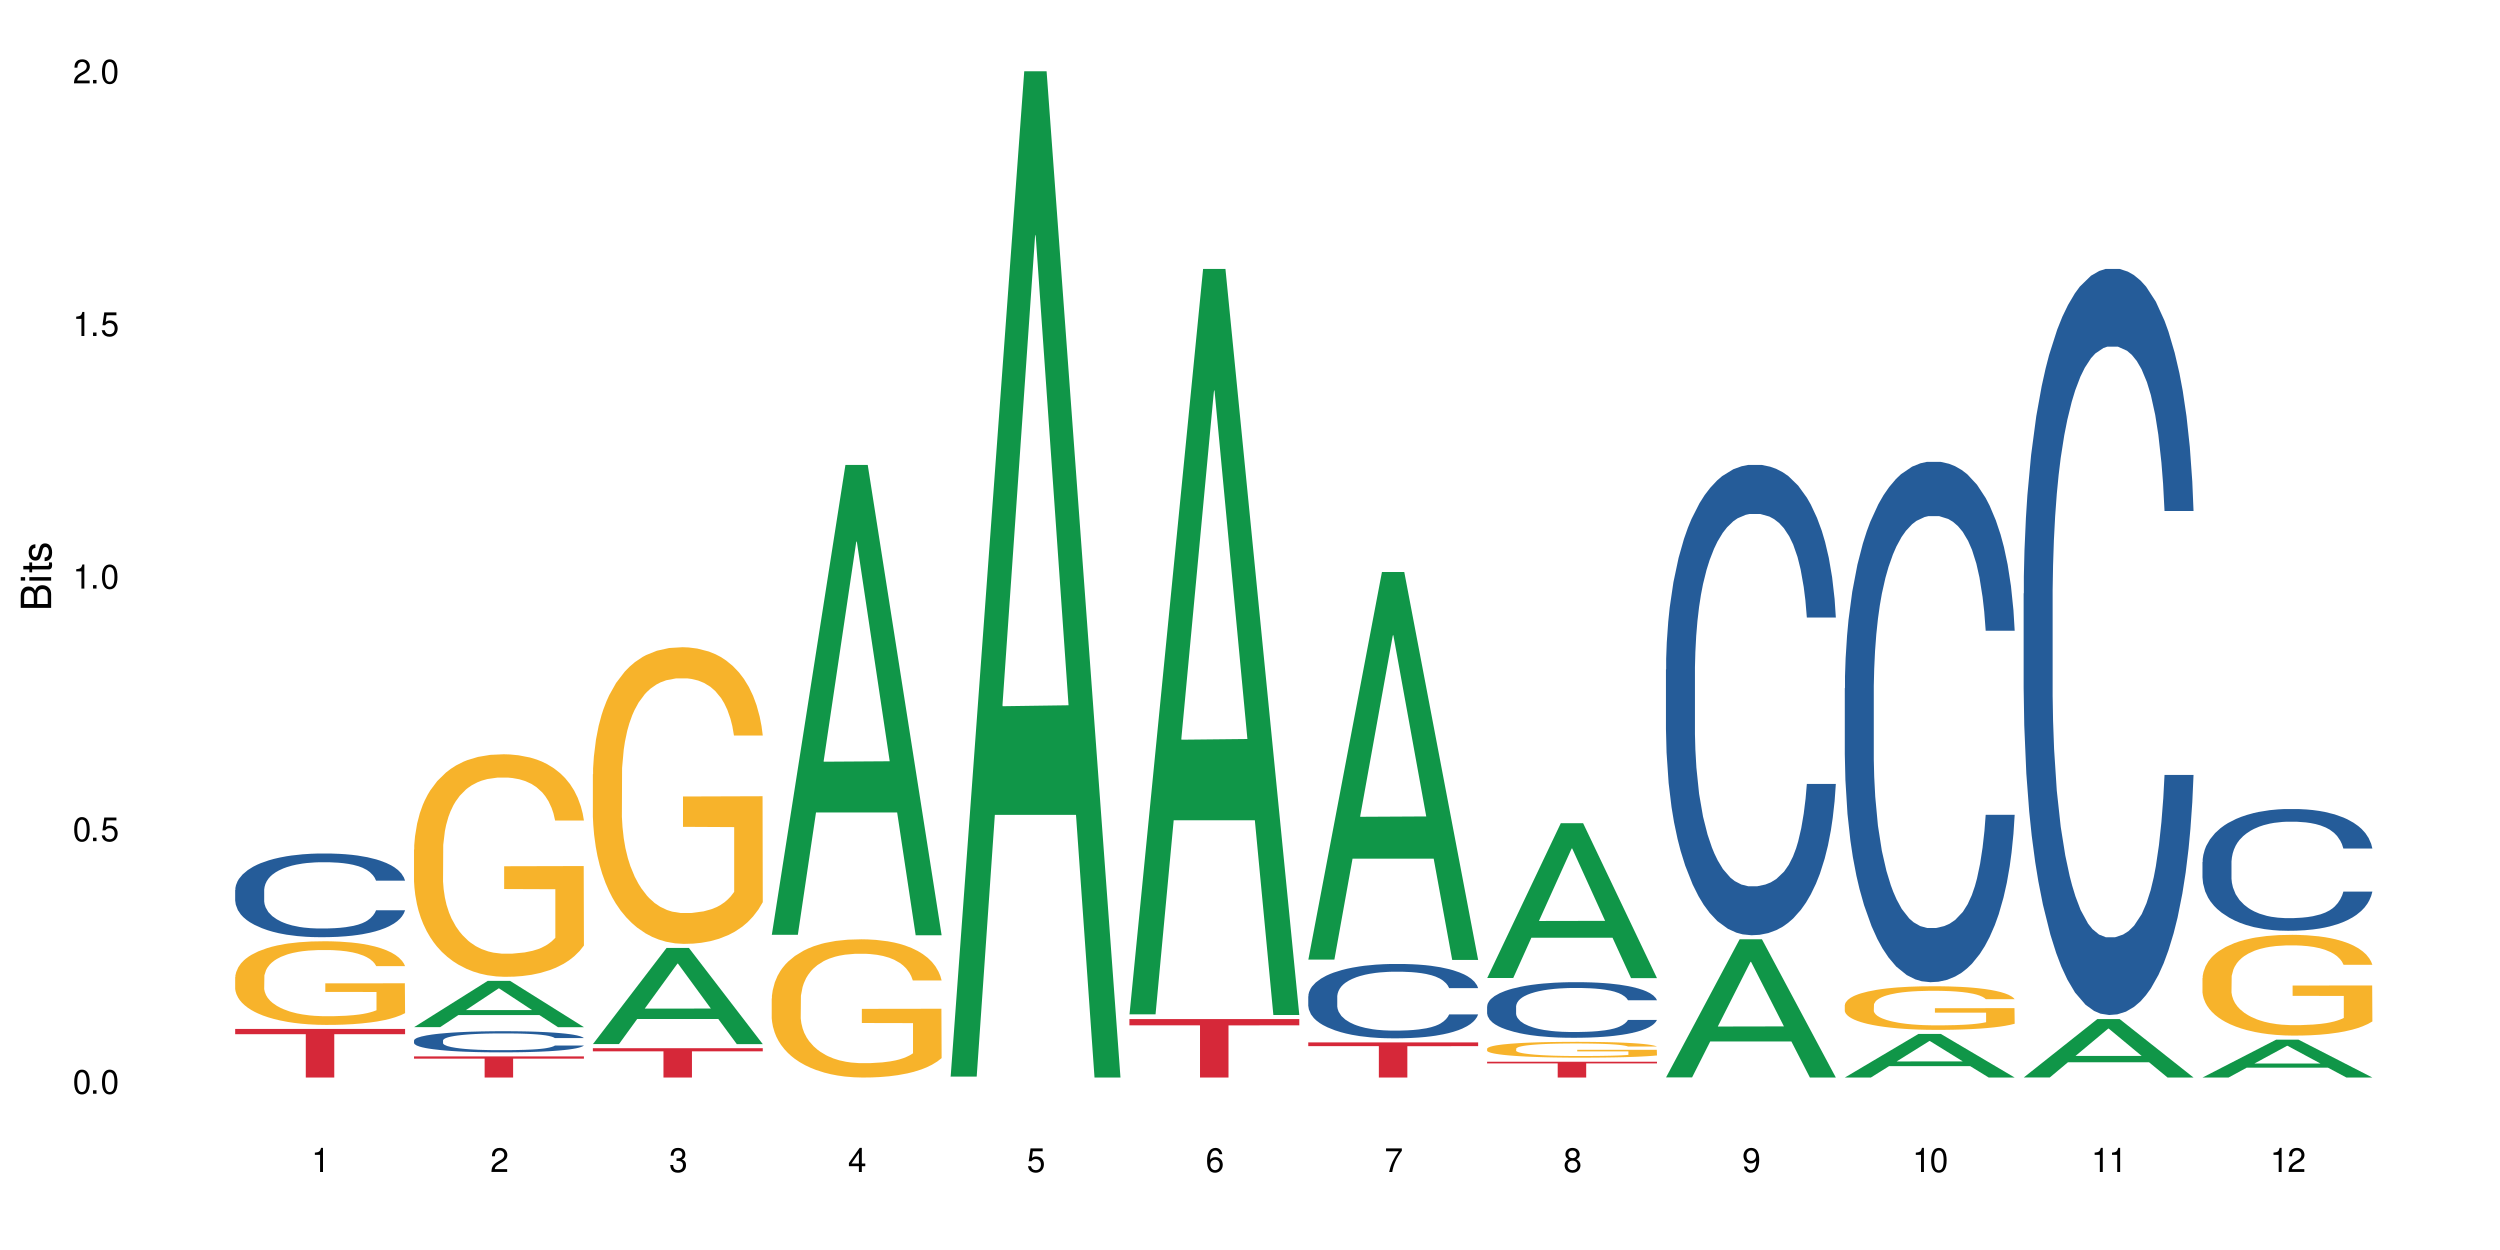<?xml version="1.0" encoding="UTF-8"?>
<svg xmlns="http://www.w3.org/2000/svg" xmlns:xlink="http://www.w3.org/1999/xlink" width="720" height="360" viewBox="0 0 720 360">
<defs>
<g>
<g id="glyph-0-0">
</g>
<g id="glyph-0-1">
<path d="M 2.641 -6.938 C 2 -6.938 1.422 -6.656 1.078 -6.172 C 0.641 -5.562 0.406 -4.641 0.406 -3.359 C 0.406 -1.016 1.188 0.219 2.641 0.219 C 4.078 0.219 4.859 -1.016 4.859 -3.297 C 4.859 -4.641 4.656 -5.547 4.203 -6.172 C 3.844 -6.656 3.281 -6.938 2.641 -6.938 Z M 2.641 -6.188 C 3.547 -6.188 4 -5.25 4 -3.375 C 4 -1.406 3.562 -0.484 2.625 -0.484 C 1.734 -0.484 1.281 -1.438 1.281 -3.344 C 1.281 -5.25 1.734 -6.188 2.641 -6.188 Z M 2.641 -6.188 "/>
</g>
<g id="glyph-0-2">
<path d="M 1.828 -1 L 0.828 -1 L 0.828 0 L 1.828 0 Z M 1.828 -1 "/>
</g>
<g id="glyph-0-3">
<path d="M 4.562 -6.797 L 1.062 -6.797 L 0.547 -3.094 L 1.328 -3.094 C 1.719 -3.562 2.047 -3.734 2.578 -3.734 C 3.484 -3.734 4.062 -3.109 4.062 -2.094 C 4.062 -1.125 3.484 -0.531 2.578 -0.531 C 1.828 -0.531 1.375 -0.906 1.188 -1.672 L 0.328 -1.672 C 0.453 -1.109 0.547 -0.844 0.75 -0.594 C 1.125 -0.078 1.828 0.219 2.594 0.219 C 3.969 0.219 4.922 -0.781 4.922 -2.219 C 4.922 -3.562 4.031 -4.484 2.719 -4.484 C 2.25 -4.484 1.859 -4.359 1.469 -4.062 L 1.734 -5.969 L 4.562 -5.969 Z M 4.562 -6.797 "/>
</g>
<g id="glyph-0-4">
<path d="M 2.484 -4.938 L 2.484 0 L 3.328 0 L 3.328 -6.938 L 2.766 -6.938 C 2.469 -5.875 2.281 -5.734 0.984 -5.562 L 0.984 -4.938 Z M 2.484 -4.938 "/>
</g>
<g id="glyph-0-5">
<path d="M 4.859 -0.828 L 1.281 -0.828 C 1.359 -1.406 1.672 -1.781 2.5 -2.281 L 3.469 -2.828 C 4.406 -3.344 4.906 -4.062 4.906 -4.906 C 4.906 -5.484 4.672 -6.031 4.266 -6.406 C 3.859 -6.766 3.375 -6.938 2.719 -6.938 C 1.859 -6.938 1.219 -6.625 0.844 -6.031 C 0.609 -5.672 0.5 -5.234 0.484 -4.531 L 1.328 -4.531 C 1.359 -5.016 1.406 -5.281 1.531 -5.516 C 1.75 -5.938 2.188 -6.203 2.703 -6.203 C 3.469 -6.203 4.031 -5.641 4.031 -4.891 C 4.031 -4.344 3.719 -3.859 3.125 -3.516 L 2.234 -3 C 0.812 -2.172 0.406 -1.531 0.328 -0.016 L 4.859 -0.016 Z M 4.859 -0.828 "/>
</g>
<g id="glyph-0-6">
<path d="M 2.125 -3.188 L 2.578 -3.188 C 3.5 -3.188 3.984 -2.766 3.984 -1.922 C 3.984 -1.062 3.469 -0.531 2.594 -0.531 C 1.656 -0.531 1.203 -1 1.156 -2.016 L 0.312 -2.016 C 0.344 -1.453 0.438 -1.094 0.609 -0.781 C 0.953 -0.109 1.625 0.219 2.547 0.219 C 3.953 0.219 4.859 -0.625 4.859 -1.938 C 4.859 -2.828 4.516 -3.297 3.703 -3.594 C 4.344 -3.844 4.656 -4.328 4.656 -5.031 C 4.656 -6.219 3.875 -6.938 2.578 -6.938 C 1.203 -6.938 0.484 -6.172 0.453 -4.703 L 1.297 -4.703 C 1.312 -5.125 1.344 -5.359 1.453 -5.578 C 1.641 -5.969 2.062 -6.203 2.594 -6.203 C 3.344 -6.203 3.797 -5.75 3.797 -5 C 3.797 -4.516 3.609 -4.219 3.25 -4.047 C 3.016 -3.953 2.703 -3.922 2.125 -3.906 Z M 2.125 -3.188 "/>
</g>
<g id="glyph-0-7">
<path d="M 3.141 -1.672 L 3.141 0 L 3.984 0 L 3.984 -1.672 L 4.984 -1.672 L 4.984 -2.438 L 3.984 -2.438 L 3.984 -6.938 L 3.359 -6.938 L 0.266 -2.578 L 0.266 -1.672 Z M 3.141 -2.438 L 1 -2.438 L 3.141 -5.5 Z M 3.141 -2.438 "/>
</g>
<g id="glyph-0-8">
<path d="M 4.781 -5.125 C 4.609 -6.266 3.891 -6.938 2.844 -6.938 C 2.094 -6.938 1.422 -6.578 1.031 -5.953 C 0.594 -5.266 0.406 -4.422 0.406 -3.172 C 0.406 -2 0.578 -1.25 0.984 -0.641 C 1.359 -0.078 1.953 0.219 2.703 0.219 C 3.984 0.219 4.922 -0.75 4.922 -2.094 C 4.922 -3.375 4.062 -4.281 2.844 -4.281 C 2.172 -4.281 1.641 -4.031 1.281 -3.516 C 1.281 -5.234 1.828 -6.188 2.797 -6.188 C 3.391 -6.188 3.797 -5.797 3.938 -5.125 Z M 2.734 -3.531 C 3.547 -3.531 4.062 -2.953 4.062 -2.031 C 4.062 -1.156 3.484 -0.531 2.703 -0.531 C 1.922 -0.531 1.328 -1.188 1.328 -2.078 C 1.328 -2.938 1.906 -3.531 2.734 -3.531 Z M 2.734 -3.531 "/>
</g>
<g id="glyph-0-9">
<path d="M 4.984 -6.797 L 0.438 -6.797 L 0.438 -5.969 L 4.109 -5.969 C 2.5 -3.656 1.828 -2.234 1.328 0 L 2.219 0 C 2.594 -2.172 3.453 -4.047 4.984 -6.094 Z M 4.984 -6.797 "/>
</g>
<g id="glyph-0-10">
<path d="M 3.75 -3.656 C 4.469 -4.094 4.688 -4.438 4.688 -5.078 C 4.688 -6.172 3.844 -6.938 2.641 -6.938 C 1.438 -6.938 0.594 -6.172 0.594 -5.094 C 0.594 -4.438 0.812 -4.094 1.516 -3.656 C 0.734 -3.266 0.359 -2.703 0.359 -1.922 C 0.359 -0.656 1.281 0.219 2.641 0.219 C 3.984 0.219 4.922 -0.656 4.922 -1.922 C 4.922 -2.703 4.531 -3.266 3.75 -3.656 Z M 2.641 -6.188 C 3.359 -6.188 3.812 -5.75 3.812 -5.062 C 3.812 -4.406 3.344 -3.984 2.641 -3.984 C 1.922 -3.984 1.453 -4.406 1.453 -5.078 C 1.453 -5.75 1.922 -6.188 2.641 -6.188 Z M 2.641 -3.266 C 3.484 -3.266 4.062 -2.719 4.062 -1.906 C 4.062 -1.078 3.484 -0.531 2.625 -0.531 C 1.797 -0.531 1.219 -1.094 1.219 -1.906 C 1.219 -2.719 1.781 -3.266 2.641 -3.266 Z M 2.641 -3.266 "/>
</g>
<g id="glyph-0-11">
<path d="M 0.516 -1.578 C 0.672 -0.453 1.406 0.219 2.438 0.219 C 3.188 0.219 3.859 -0.141 4.266 -0.766 C 4.688 -1.453 4.891 -2.297 4.891 -3.547 C 4.891 -4.719 4.703 -5.453 4.312 -6.078 C 3.938 -6.641 3.344 -6.938 2.594 -6.938 C 1.297 -6.938 0.359 -5.969 0.359 -4.625 C 0.359 -3.344 1.234 -2.453 2.453 -2.453 C 3.094 -2.453 3.578 -2.672 4.016 -3.203 C 4 -1.484 3.469 -0.531 2.5 -0.531 C 1.906 -0.531 1.484 -0.906 1.359 -1.578 Z M 2.578 -6.203 C 3.375 -6.203 3.969 -5.531 3.969 -4.641 C 3.969 -3.797 3.391 -3.188 2.547 -3.188 C 1.734 -3.188 1.234 -3.766 1.234 -4.688 C 1.234 -5.562 1.797 -6.203 2.578 -6.203 Z M 2.578 -6.203 "/>
</g>
<g id="glyph-1-0">
</g>
<g id="glyph-1-1">
<path d="M 0 -0.953 L 0 -4.891 C 0 -5.719 -0.234 -6.344 -0.734 -6.797 C -1.188 -7.234 -1.812 -7.469 -2.5 -7.469 C -3.547 -7.469 -4.188 -7 -4.625 -5.875 C -4.984 -6.688 -5.625 -7.094 -6.531 -7.094 C -7.172 -7.094 -7.734 -6.859 -8.141 -6.391 C -8.562 -5.922 -8.75 -5.344 -8.75 -4.5 L -8.75 -0.953 Z M -4.984 -2.062 L -7.766 -2.062 L -7.766 -4.219 C -7.766 -4.844 -7.688 -5.203 -7.453 -5.5 C -7.219 -5.812 -6.859 -5.969 -6.375 -5.969 C -5.891 -5.969 -5.531 -5.812 -5.297 -5.5 C -5.062 -5.203 -4.984 -4.844 -4.984 -4.219 Z M -0.984 -2.062 L -4 -2.062 L -4 -4.781 C -4 -5.766 -3.438 -6.359 -2.484 -6.359 C -1.547 -6.359 -0.984 -5.766 -0.984 -4.781 Z M -0.984 -2.062 "/>
</g>
<g id="glyph-1-2">
<path d="M -6.281 -1.797 L -6.281 -0.797 L 0 -0.797 L 0 -1.797 Z M -8.75 -1.797 L -8.75 -0.797 L -7.484 -0.797 L -7.484 -1.797 Z M -8.75 -1.797 "/>
</g>
<g id="glyph-1-3">
<path d="M -6.281 -3.047 L -6.281 -2.016 L -8.016 -2.016 L -8.016 -1.016 L -6.281 -1.016 L -6.281 -0.172 L -5.469 -0.172 L -5.469 -1.016 L -0.719 -1.016 C -0.078 -1.016 0.281 -1.453 0.281 -2.234 C 0.281 -2.5 0.25 -2.719 0.188 -3.047 L -0.641 -3.047 C -0.609 -2.906 -0.594 -2.766 -0.594 -2.562 C -0.594 -2.141 -0.719 -2.016 -1.156 -2.016 L -5.469 -2.016 L -5.469 -3.047 Z M -6.281 -3.047 "/>
</g>
<g id="glyph-1-4">
<path d="M -4.531 -5.25 C -5.766 -5.25 -6.469 -4.422 -6.469 -2.969 C -6.469 -1.516 -5.719 -0.562 -4.547 -0.562 C -3.562 -0.562 -3.094 -1.062 -2.734 -2.562 L -2.516 -3.484 C -2.344 -4.188 -2.094 -4.469 -1.641 -4.469 C -1.047 -4.469 -0.641 -3.875 -0.641 -3 C -0.641 -2.453 -0.797 -2 -1.062 -1.75 C -1.25 -1.594 -1.422 -1.531 -1.875 -1.469 L -1.875 -0.406 C -0.422 -0.453 0.281 -1.266 0.281 -2.922 C 0.281 -4.5 -0.5 -5.516 -1.719 -5.516 C -2.656 -5.516 -3.172 -4.984 -3.469 -3.734 L -3.703 -2.766 C -3.891 -1.953 -4.156 -1.609 -4.594 -1.609 C -5.188 -1.609 -5.547 -2.125 -5.547 -2.938 C -5.547 -3.75 -5.203 -4.172 -4.531 -4.203 Z M -4.531 -5.25 "/>
</g>
</g>
</defs>
<rect x="-72" y="-36" width="864" height="432" fill="rgb(100%, 100%, 100%)" fill-opacity="1"/>
<path fill-rule="nonzero" fill="rgb(14.51%, 36.078%, 60%)" fill-opacity="1" d="M 67.73 256.305 L 67.789 256.285 L 67.789 255.754 L 67.969 254.918 L 68.387 253.859 L 68.805 253.133 L 69.879 251.836 L 71.371 250.578 L 72.922 249.609 L 74.055 249.039 L 75.07 248.598 L 77.398 247.781 L 78.891 247.363 L 80.5 246.988 L 82.469 246.613 L 83.902 246.395 L 87.125 246.043 L 89.512 245.887 L 91.363 245.82 L 95.359 245.82 L 97.746 245.91 L 99.477 246.02 L 101.387 246.195 L 102.996 246.395 L 105.801 246.879 L 108.309 247.496 L 109.441 247.848 L 111.234 248.531 L 112.605 249.191 L 113.559 249.766 L 114.633 250.578 L 115.59 251.57 L 116.305 252.695 L 116.664 253.641 L 108.309 253.641 L 107.891 252.758 L 107.414 252.078 L 106.52 251.172 L 105.625 250.535 L 104.371 249.895 L 103.238 249.477 L 101.684 249.059 L 100.312 248.797 L 98.879 248.598 L 97.508 248.465 L 94.883 248.332 L 91.84 248.332 L 90.707 248.375 L 88.379 248.551 L 87.125 248.707 L 85.336 249.016 L 84.082 249.301 L 82.59 249.742 L 81.574 250.117 L 80.32 250.688 L 79.426 251.195 L 78.414 251.922 L 77.816 252.473 L 77.277 253.09 L 76.801 253.816 L 76.441 254.586 L 76.203 255.402 L 76.086 256.195 L 76.086 259.609 L 76.203 260.402 L 76.504 261.328 L 77.277 262.672 L 78.414 263.84 L 79.727 264.762 L 80.977 265.426 L 81.695 265.73 L 82.648 266.086 L 84.141 266.523 L 86.289 266.965 L 87.543 267.141 L 89.453 267.316 L 91.422 267.406 L 94.047 267.406 L 96.375 267.316 L 97.926 267.207 L 99.535 267.031 L 101.746 266.656 L 103.117 266.305 L 104.312 265.887 L 105.207 265.469 L 105.801 265.117 L 106.699 264.434 L 107.414 263.684 L 107.949 262.914 L 108.309 262.164 L 116.664 262.164 L 116.305 263.047 L 115.77 263.902 L 115.23 264.543 L 114.395 265.312 L 113.441 265.996 L 112.066 266.766 L 110.934 267.273 L 109.441 267.824 L 108.07 268.242 L 106.578 268.617 L 104.371 269.059 L 102.938 269.277 L 101.387 269.477 L 99.535 269.652 L 97.211 269.809 L 94.703 269.895 L 92.375 269.918 L 89.871 269.875 L 88.02 269.785 L 85.574 269.586 L 82.531 269.191 L 80.32 268.773 L 78.59 268.352 L 77.102 267.914 L 75.43 267.316 L 73.281 266.348 L 71.969 265.602 L 71.074 264.984 L 70.059 264.125 L 69.344 263.355 L 68.508 262.121 L 67.91 260.555 L 67.73 259.344 Z M 67.73 256.305 "/>
<path fill-rule="nonzero" fill="rgb(96.863%, 70.196%, 16.863%)" fill-opacity="1" d="M 67.73 281.402 L 67.789 281.379 L 67.789 280.938 L 68.031 279.949 L 68.625 278.586 L 69.402 277.461 L 70.238 276.582 L 70.773 276.121 L 71.668 275.461 L 72.445 274.977 L 74.414 273.984 L 76.922 273.062 L 78.293 272.664 L 79.844 272.293 L 82.051 271.875 L 83.066 271.719 L 86.172 271.367 L 89.691 271.148 L 93.57 271.082 L 95.359 271.102 L 97.805 271.191 L 101.148 271.434 L 103.059 271.652 L 104.551 271.875 L 106.102 272.16 L 108.012 272.598 L 109.801 273.129 L 111.234 273.656 L 112.664 274.316 L 113.859 275.02 L 114.871 275.789 L 115.77 276.715 L 116.305 277.484 L 116.664 278.254 L 108.367 278.254 L 107.891 277.484 L 107.355 276.891 L 106.461 276.164 L 105.562 275.637 L 104.668 275.219 L 102.996 274.645 L 101.566 274.293 L 99.777 273.984 L 98.047 273.789 L 96.074 273.656 L 94.883 273.613 L 91.719 273.613 L 88.855 273.766 L 87.184 273.941 L 85.992 274.117 L 84.32 274.449 L 83.305 274.711 L 82.707 274.887 L 80.918 275.57 L 79.727 276.188 L 79.07 276.605 L 78.234 277.266 L 77.637 277.859 L 76.98 278.738 L 76.621 279.398 L 76.145 280.895 L 76.086 284.855 L 76.266 285.691 L 76.621 286.594 L 77.102 287.387 L 77.816 288.223 L 78.531 288.859 L 79.785 289.719 L 80.859 290.293 L 81.695 290.664 L 83.305 291.262 L 83.961 291.457 L 85.512 291.855 L 87.125 292.16 L 89.094 292.426 L 90.586 292.559 L 92.973 292.668 L 96.016 292.668 L 99.598 292.535 L 101.863 292.359 L 103.414 292.184 L 104.43 292.031 L 105.684 291.789 L 106.578 291.566 L 107.414 291.324 L 108.43 290.953 L 108.43 285.691 L 93.688 285.672 L 93.688 283.207 L 116.602 283.184 L 116.664 291.789 L 115.41 292.383 L 113.859 292.953 L 112.367 293.395 L 110.816 293.77 L 108.605 294.188 L 106.816 294.449 L 104.07 294.758 L 101.566 294.957 L 98.941 295.09 L 96.613 295.156 L 93.867 295.176 L 91.422 295.133 L 88.797 295 L 86.707 294.824 L 84.797 294.605 L 82.887 294.32 L 80.5 293.855 L 78.949 293.48 L 77.34 293.02 L 75.727 292.469 L 74.297 291.875 L 73.34 291.414 L 72.387 290.887 L 71.371 290.227 L 70.418 289.477 L 69.699 288.797 L 69.043 288.023 L 68.566 287.301 L 68.09 286.309 L 67.852 285.516 L 67.73 284.836 Z M 67.73 281.402 "/>
<path fill-rule="nonzero" fill="rgb(83.922%, 15.686%, 22.353%)" fill-opacity="1" d="M 67.73 296.34 L 116.664 296.34 L 116.664 297.84 L 96.27 297.852 L 96.27 310.332 L 88.066 310.332 L 88.066 297.863 L 87.945 297.84 L 67.73 297.84 Z M 67.73 296.34 "/>
<path fill-rule="nonzero" fill="rgb(6.275%, 58.824%, 28.235%)" fill-opacity="1" d="M 119.238 295.816 L 119.289 295.805 L 140.465 282.488 L 146.895 282.488 L 168.172 295.828 L 160.695 295.828 L 155.363 292.348 L 131.996 292.348 L 126.766 295.816 L 119.238 295.816 L 134.242 290.906 L 153.219 290.895 L 143.758 284.668 L 143.652 284.656 L 143.547 284.695 L 134.191 290.895 L 134.242 290.906 Z M 119.238 295.816 "/>
<path fill-rule="nonzero" fill="rgb(14.51%, 36.078%, 60%)" fill-opacity="1" d="M 119.238 299.641 L 119.297 299.637 L 119.297 299.504 L 119.477 299.293 L 119.895 299.023 L 120.312 298.84 L 121.387 298.512 L 122.879 298.195 L 124.43 297.949 L 125.562 297.805 L 126.578 297.695 L 128.906 297.488 L 130.398 297.383 L 132.008 297.289 L 133.977 297.195 L 135.41 297.137 L 138.633 297.051 L 141.02 297.012 L 142.871 296.992 L 146.867 296.992 L 149.254 297.016 L 150.984 297.043 L 152.895 297.086 L 154.504 297.137 L 157.309 297.262 L 159.816 297.418 L 160.949 297.504 L 162.742 297.676 L 164.113 297.844 L 165.066 297.988 L 166.141 298.195 L 167.098 298.445 L 167.812 298.73 L 168.172 298.969 L 159.816 298.969 L 159.398 298.746 L 158.922 298.574 L 158.027 298.344 L 157.133 298.184 L 155.879 298.023 L 154.746 297.918 L 153.191 297.812 L 151.82 297.746 L 150.387 297.695 L 149.016 297.66 L 146.391 297.629 L 143.348 297.629 L 142.211 297.641 L 139.887 297.684 L 138.633 297.723 L 136.844 297.801 L 135.59 297.871 L 134.098 297.984 L 133.082 298.078 L 131.828 298.223 L 130.934 298.352 L 129.922 298.535 L 129.324 298.672 L 128.785 298.828 L 128.309 299.012 L 127.949 299.207 L 127.711 299.414 L 127.594 299.613 L 127.594 300.477 L 127.711 300.676 L 128.012 300.91 L 128.785 301.25 L 129.922 301.547 L 131.234 301.777 L 132.484 301.945 L 133.203 302.023 L 134.156 302.113 L 135.648 302.223 L 137.797 302.336 L 139.051 302.379 L 140.961 302.426 L 142.93 302.445 L 145.555 302.445 L 147.883 302.426 L 149.434 302.395 L 151.043 302.352 L 153.254 302.258 L 154.625 302.168 L 155.816 302.062 L 156.715 301.957 L 157.309 301.867 L 158.207 301.695 L 158.922 301.508 L 159.457 301.312 L 159.816 301.121 L 168.172 301.121 L 167.812 301.344 L 167.277 301.562 L 166.738 301.723 L 165.902 301.918 L 164.949 302.09 L 163.574 302.285 L 162.441 302.414 L 160.949 302.551 L 159.578 302.656 L 158.086 302.754 L 155.879 302.863 L 154.445 302.918 L 152.895 302.969 L 151.043 303.016 L 148.719 303.055 L 146.211 303.074 L 143.883 303.082 L 141.379 303.07 L 139.527 303.047 L 137.082 302.996 L 134.039 302.898 L 131.828 302.793 L 130.098 302.688 L 128.605 302.574 L 126.938 302.426 L 124.789 302.18 L 123.477 301.992 L 122.582 301.836 L 121.566 301.617 L 120.852 301.422 L 120.016 301.109 L 119.418 300.715 L 119.238 300.41 Z M 119.238 299.641 "/>
<path fill-rule="nonzero" fill="rgb(96.863%, 70.196%, 16.863%)" fill-opacity="1" d="M 119.238 244.68 L 119.297 244.621 L 119.297 243.453 L 119.535 240.816 L 120.133 237.188 L 120.91 234.203 L 121.746 231.859 L 122.281 230.633 L 123.176 228.875 L 123.953 227.586 L 125.922 224.953 L 128.43 222.496 L 129.801 221.441 L 131.352 220.445 L 133.559 219.332 L 134.574 218.926 L 137.676 217.988 L 141.199 217.402 L 145.078 217.227 L 146.867 217.285 L 149.312 217.52 L 152.656 218.164 L 154.566 218.75 L 156.059 219.332 L 157.609 220.094 L 159.52 221.266 L 161.309 222.672 L 162.742 224.074 L 164.172 225.832 L 165.367 227.703 L 166.379 229.754 L 167.277 232.211 L 167.812 234.262 L 168.172 236.309 L 159.875 236.309 L 159.398 234.262 L 158.863 232.68 L 157.965 230.75 L 157.07 229.344 L 156.176 228.23 L 154.504 226.711 L 153.074 225.773 L 151.281 224.953 L 149.551 224.426 L 147.582 224.074 L 146.391 223.957 L 143.227 223.957 L 140.363 224.367 L 138.691 224.836 L 137.5 225.305 L 135.828 226.184 L 134.812 226.887 L 134.215 227.355 L 132.426 229.168 L 131.234 230.809 L 130.578 231.918 L 129.742 233.676 L 129.145 235.258 L 128.488 237.598 L 128.129 239.355 L 127.652 243.336 L 127.594 253.871 L 127.773 256.098 L 128.129 258.496 L 128.605 260.605 L 129.324 262.828 L 130.039 264.527 L 131.293 266.809 L 132.367 268.332 L 133.203 269.324 L 134.812 270.906 L 135.469 271.434 L 137.02 272.488 L 138.633 273.305 L 140.602 274.008 L 142.094 274.359 L 144.48 274.652 L 147.523 274.652 L 151.105 274.301 L 153.371 273.832 L 154.922 273.363 L 155.938 272.957 L 157.191 272.312 L 158.086 271.727 L 158.922 271.082 L 159.938 270.086 L 159.938 256.098 L 145.195 256.039 L 145.195 249.48 L 168.109 249.422 L 168.172 272.312 L 166.918 273.891 L 165.367 275.414 L 163.875 276.586 L 162.324 277.578 L 160.113 278.691 L 158.324 279.395 L 155.578 280.215 L 153.074 280.742 L 150.449 281.094 L 148.121 281.27 L 145.375 281.328 L 142.93 281.211 L 140.305 280.859 L 138.215 280.391 L 136.305 279.805 L 134.395 279.043 L 132.008 277.812 L 130.457 276.82 L 128.848 275.59 L 127.234 274.125 L 125.801 272.547 L 124.848 271.316 L 123.895 269.91 L 122.879 268.156 L 121.926 266.164 L 121.207 264.352 L 120.551 262.301 L 120.074 260.371 L 119.598 257.734 L 119.359 255.629 L 119.238 253.812 Z M 119.238 244.68 "/>
<path fill-rule="nonzero" fill="rgb(83.922%, 15.686%, 22.353%)" fill-opacity="1" d="M 119.238 304.246 L 168.172 304.246 L 168.172 304.895 L 147.777 304.902 L 147.777 310.332 L 139.574 310.332 L 139.574 304.906 L 139.453 304.895 L 119.238 304.895 Z M 119.238 304.246 "/>
<path fill-rule="nonzero" fill="rgb(6.275%, 58.824%, 28.235%)" fill-opacity="1" d="M 170.746 300.684 L 170.797 300.656 L 191.973 273.004 L 198.402 273.004 L 219.68 300.711 L 212.203 300.711 L 206.871 293.477 L 183.504 293.477 L 178.273 300.684 L 170.746 300.684 L 185.75 290.484 L 204.727 290.461 L 195.266 277.531 L 195.16 277.504 L 195.055 277.582 L 185.699 290.461 L 185.75 290.484 Z M 170.746 300.684 "/>
<path fill-rule="nonzero" fill="rgb(96.863%, 70.196%, 16.863%)" fill-opacity="1" d="M 170.746 222.992 L 170.805 222.914 L 170.805 221.355 L 171.043 217.844 L 171.641 213.004 L 172.418 209.023 L 173.254 205.902 L 173.789 204.266 L 174.684 201.926 L 175.461 200.207 L 177.43 196.695 L 179.938 193.418 L 181.309 192.016 L 182.859 190.688 L 185.066 189.203 L 186.082 188.66 L 189.184 187.41 L 192.707 186.629 L 196.586 186.395 L 198.375 186.473 L 200.82 186.785 L 204.164 187.645 L 206.074 188.426 L 207.566 189.203 L 209.117 190.219 L 211.027 191.781 L 212.816 193.652 L 214.25 195.527 L 215.68 197.867 L 216.875 200.363 L 217.887 203.094 L 218.785 206.371 L 219.32 209.102 L 219.68 211.836 L 211.383 211.836 L 210.906 209.102 L 210.371 206.996 L 209.473 204.422 L 208.578 202.547 L 207.684 201.066 L 206.012 199.035 L 204.582 197.789 L 202.789 196.695 L 201.059 195.992 L 199.09 195.527 L 197.898 195.371 L 194.734 195.371 L 191.871 195.914 L 190.199 196.539 L 189.008 197.164 L 187.336 198.336 L 186.32 199.27 L 185.723 199.895 L 183.934 202.312 L 182.742 204.5 L 182.086 205.98 L 181.25 208.324 L 180.652 210.43 L 179.996 213.551 L 179.637 215.891 L 179.16 221.199 L 179.102 235.242 L 179.281 238.207 L 179.637 241.406 L 180.113 244.219 L 180.832 247.184 L 181.547 249.445 L 182.801 252.488 L 183.875 254.516 L 184.711 255.844 L 186.32 257.949 L 186.977 258.652 L 188.527 260.059 L 190.141 261.148 L 192.109 262.086 L 193.602 262.555 L 195.988 262.945 L 199.031 262.945 L 202.613 262.477 L 204.879 261.852 L 206.43 261.227 L 207.445 260.68 L 208.699 259.824 L 209.594 259.043 L 210.43 258.184 L 211.445 256.859 L 211.445 238.207 L 196.703 238.129 L 196.703 229.391 L 219.617 229.312 L 219.68 259.824 L 218.426 261.93 L 216.875 263.957 L 215.383 265.52 L 213.832 266.848 L 211.621 268.328 L 209.832 269.266 L 207.086 270.359 L 204.582 271.059 L 201.957 271.527 L 199.629 271.762 L 196.883 271.84 L 194.438 271.684 L 191.812 271.215 L 189.723 270.59 L 187.812 269.812 L 185.902 268.797 L 183.516 267.156 L 181.965 265.832 L 180.355 264.191 L 178.742 262.242 L 177.309 260.137 L 176.355 258.496 L 175.402 256.625 L 174.387 254.281 L 173.43 251.629 L 172.715 249.211 L 172.059 246.48 L 171.582 243.906 L 171.105 240.395 L 170.867 237.586 L 170.746 235.164 Z M 170.746 222.992 "/>
<path fill-rule="nonzero" fill="rgb(83.922%, 15.686%, 22.353%)" fill-opacity="1" d="M 170.746 301.875 L 219.68 301.875 L 219.68 302.777 L 199.285 302.785 L 199.285 310.332 L 191.078 310.332 L 191.078 302.793 L 190.961 302.777 L 170.746 302.777 Z M 170.746 301.875 "/>
<path fill-rule="nonzero" fill="rgb(6.275%, 58.824%, 28.235%)" fill-opacity="1" d="M 222.254 269.223 L 222.305 269.098 L 243.48 133.91 L 249.91 133.91 L 271.188 269.352 L 263.711 269.352 L 258.379 233.996 L 235.008 233.996 L 229.781 269.223 L 222.254 269.223 L 237.258 219.371 L 256.234 219.242 L 246.773 156.039 L 246.668 155.91 L 246.562 156.293 L 237.207 219.242 L 237.258 219.371 Z M 222.254 269.223 "/>
<path fill-rule="nonzero" fill="rgb(96.863%, 70.196%, 16.863%)" fill-opacity="1" d="M 222.254 287.57 L 222.312 287.531 L 222.312 286.805 L 222.551 285.168 L 223.148 282.914 L 223.926 281.059 L 224.762 279.605 L 225.297 278.844 L 226.191 277.75 L 226.969 276.949 L 228.938 275.316 L 231.445 273.789 L 232.816 273.133 L 234.367 272.516 L 236.574 271.824 L 237.59 271.57 L 240.691 270.988 L 244.215 270.625 L 248.094 270.516 L 249.883 270.551 L 252.328 270.695 L 255.672 271.098 L 257.582 271.461 L 259.07 271.824 L 260.625 272.297 L 262.535 273.023 L 264.324 273.898 L 265.754 274.77 L 267.188 275.859 L 268.383 277.023 L 269.395 278.297 L 270.289 279.824 L 270.828 281.098 L 271.188 282.371 L 262.891 282.371 L 262.414 281.098 L 261.875 280.113 L 260.98 278.914 L 260.086 278.043 L 259.191 277.352 L 257.52 276.406 L 256.09 275.824 L 254.297 275.316 L 252.566 274.988 L 250.598 274.77 L 249.406 274.695 L 246.242 274.695 L 243.379 274.949 L 241.707 275.242 L 240.516 275.531 L 238.844 276.078 L 237.828 276.516 L 237.23 276.805 L 235.441 277.934 L 234.25 278.949 L 233.59 279.641 L 232.758 280.734 L 232.16 281.715 L 231.504 283.168 L 231.145 284.262 L 230.668 286.734 L 230.609 293.277 L 230.785 294.66 L 231.145 296.152 L 231.621 297.461 L 232.34 298.84 L 233.055 299.895 L 234.309 301.312 L 235.383 302.262 L 236.219 302.879 L 237.828 303.859 L 238.484 304.188 L 240.035 304.84 L 241.648 305.352 L 243.617 305.785 L 245.109 306.004 L 247.496 306.188 L 250.539 306.188 L 254.121 305.969 L 256.387 305.68 L 257.938 305.387 L 258.953 305.133 L 260.207 304.734 L 261.102 304.367 L 261.938 303.969 L 262.949 303.352 L 262.949 294.66 L 248.211 294.625 L 248.211 290.551 L 271.125 290.516 L 271.188 304.734 L 269.934 305.715 L 268.383 306.66 L 266.891 307.387 L 265.34 308.004 L 263.129 308.695 L 261.34 309.133 L 258.594 309.641 L 256.09 309.969 L 253.465 310.188 L 251.137 310.297 L 248.391 310.332 L 245.945 310.258 L 243.32 310.043 L 241.23 309.75 L 239.32 309.387 L 237.41 308.914 L 235.023 308.152 L 233.473 307.531 L 231.859 306.77 L 230.25 305.859 L 228.816 304.879 L 227.863 304.113 L 226.91 303.242 L 225.895 302.152 L 224.938 300.914 L 224.223 299.789 L 223.566 298.516 L 223.09 297.312 L 222.613 295.68 L 222.375 294.367 L 222.254 293.242 Z M 222.254 287.57 "/>
<path fill-rule="nonzero" fill="rgb(6.275%, 58.824%, 28.235%)" fill-opacity="1" d="M 273.762 310.059 L 273.812 309.789 L 294.984 20.527 L 301.418 20.527 L 322.695 310.332 L 315.219 310.332 L 309.887 234.684 L 286.516 234.684 L 281.289 310.059 L 273.762 310.059 L 288.766 203.391 L 307.742 203.117 L 298.281 67.875 L 298.176 67.602 L 298.07 68.418 L 288.711 203.117 L 288.766 203.391 Z M 273.762 310.059 "/>
<path fill-rule="nonzero" fill="rgb(6.275%, 58.824%, 28.235%)" fill-opacity="1" d="M 325.27 292.125 L 325.32 291.926 L 346.492 77.445 L 352.926 77.445 L 374.199 292.328 L 366.727 292.328 L 361.395 236.238 L 338.023 236.238 L 332.797 292.125 L 325.27 292.125 L 340.273 213.035 L 359.25 212.832 L 349.789 112.555 L 349.684 112.352 L 349.578 112.957 L 340.219 212.832 L 340.273 213.035 Z M 325.27 292.125 "/>
<path fill-rule="nonzero" fill="rgb(83.922%, 15.686%, 22.353%)" fill-opacity="1" d="M 325.27 293.492 L 374.199 293.492 L 374.199 295.297 L 353.809 295.312 L 353.809 310.332 L 345.602 310.332 L 345.602 295.328 L 345.484 295.297 L 325.27 295.297 Z M 325.27 293.492 "/>
<path fill-rule="nonzero" fill="rgb(6.275%, 58.824%, 28.235%)" fill-opacity="1" d="M 376.777 276.359 L 376.828 276.254 L 398 164.742 L 404.43 164.742 L 425.707 276.465 L 418.234 276.465 L 412.902 247.301 L 389.531 247.301 L 384.305 276.359 L 376.777 276.359 L 391.781 235.238 L 410.758 235.133 L 401.293 182.992 L 401.191 182.891 L 401.086 183.203 L 391.727 235.133 L 391.781 235.238 Z M 376.777 276.359 "/>
<path fill-rule="nonzero" fill="rgb(14.51%, 36.078%, 60%)" fill-opacity="1" d="M 376.777 286.945 L 376.836 286.926 L 376.836 286.457 L 377.016 285.715 L 377.434 284.773 L 377.852 284.129 L 378.926 282.973 L 380.418 281.859 L 381.969 280.996 L 383.102 280.488 L 384.117 280.098 L 386.445 279.371 L 387.934 279 L 389.547 278.668 L 391.516 278.336 L 392.949 278.137 L 396.172 277.824 L 398.559 277.688 L 400.406 277.629 L 404.406 277.629 L 406.793 277.707 L 408.523 277.805 L 410.434 277.961 L 412.043 278.137 L 414.848 278.57 L 417.355 279.117 L 418.488 279.43 L 420.277 280.039 L 421.652 280.625 L 422.605 281.133 L 423.68 281.859 L 424.633 282.738 L 425.352 283.738 L 425.707 284.578 L 417.355 284.578 L 416.938 283.797 L 416.461 283.188 L 415.562 282.387 L 414.668 281.82 L 413.414 281.25 L 412.281 280.879 L 410.73 280.508 L 409.359 280.273 L 407.926 280.098 L 406.555 279.977 L 403.93 279.859 L 400.883 279.859 L 399.75 279.898 L 397.422 280.059 L 396.172 280.195 L 394.379 280.469 L 393.129 280.723 L 391.637 281.113 L 390.621 281.445 L 389.367 281.957 L 388.473 282.406 L 387.457 283.051 L 386.859 283.539 L 386.324 284.09 L 385.848 284.734 L 385.488 285.422 L 385.25 286.145 L 385.129 286.848 L 385.129 289.883 L 385.25 290.586 L 385.547 291.41 L 386.324 292.605 L 387.457 293.641 L 388.77 294.465 L 390.023 295.051 L 390.738 295.324 L 391.695 295.637 L 393.188 296.027 L 395.336 296.422 L 396.59 296.578 L 398.496 296.734 L 400.469 296.812 L 403.094 296.812 L 405.418 296.734 L 406.973 296.637 L 408.582 296.48 L 410.789 296.148 L 412.164 295.832 L 413.355 295.461 L 414.25 295.09 L 414.848 294.777 L 415.742 294.168 L 416.461 293.504 L 416.996 292.82 L 417.355 292.152 L 425.707 292.152 L 425.352 292.938 L 424.812 293.699 L 424.277 294.266 L 423.441 294.953 L 422.484 295.559 L 421.113 296.246 L 419.98 296.695 L 418.488 297.184 L 417.117 297.555 L 415.625 297.887 L 413.414 298.281 L 411.984 298.477 L 410.434 298.652 L 408.582 298.809 L 406.254 298.945 L 403.75 299.023 L 401.422 299.043 L 398.914 299.004 L 397.066 298.926 L 394.617 298.75 L 391.574 298.398 L 389.367 298.027 L 387.637 297.652 L 386.145 297.262 L 384.473 296.734 L 382.324 295.871 L 381.012 295.207 L 380.117 294.66 L 379.105 293.895 L 378.387 293.211 L 377.551 292.113 L 376.957 290.723 L 376.777 289.648 Z M 376.777 286.945 "/>
<path fill-rule="nonzero" fill="rgb(83.922%, 15.686%, 22.353%)" fill-opacity="1" d="M 376.777 300.207 L 425.707 300.207 L 425.707 301.293 L 405.316 301.301 L 405.316 310.332 L 397.109 310.332 L 397.109 301.309 L 396.992 301.293 L 376.777 301.293 Z M 376.777 300.207 "/>
<path fill-rule="nonzero" fill="rgb(6.275%, 58.824%, 28.235%)" fill-opacity="1" d="M 428.285 281.672 L 428.336 281.629 L 449.508 237.086 L 455.938 237.086 L 477.215 281.711 L 469.742 281.711 L 464.406 270.062 L 441.039 270.062 L 435.812 281.672 L 428.285 281.672 L 443.289 265.242 L 462.266 265.203 L 452.801 244.375 L 452.699 244.332 L 452.594 244.461 L 443.234 265.203 L 443.289 265.242 Z M 428.285 281.672 "/>
<path fill-rule="nonzero" fill="rgb(14.51%, 36.078%, 60%)" fill-opacity="1" d="M 428.285 289.84 L 428.344 289.828 L 428.344 289.477 L 428.523 288.918 L 428.941 288.219 L 429.359 287.734 L 430.434 286.871 L 431.926 286.035 L 433.477 285.395 L 434.609 285.012 L 435.625 284.719 L 437.949 284.18 L 439.441 283.902 L 441.055 283.652 L 443.023 283.402 L 444.457 283.258 L 447.68 283.023 L 450.066 282.922 L 451.914 282.875 L 455.914 282.875 L 458.301 282.934 L 460.031 283.008 L 461.941 283.125 L 463.551 283.258 L 466.355 283.578 L 468.863 283.988 L 469.996 284.223 L 471.785 284.676 L 473.16 285.113 L 474.113 285.496 L 475.188 286.035 L 476.141 286.695 L 476.859 287.441 L 477.215 288.07 L 468.863 288.07 L 468.445 287.484 L 467.969 287.031 L 467.07 286.434 L 466.176 286.008 L 464.922 285.582 L 463.789 285.305 L 462.238 285.027 L 460.867 284.852 L 459.434 284.719 L 458.062 284.633 L 455.434 284.543 L 452.391 284.543 L 451.258 284.574 L 448.93 284.691 L 447.68 284.793 L 445.887 285 L 444.633 285.188 L 443.145 285.48 L 442.129 285.73 L 440.875 286.109 L 439.98 286.445 L 438.965 286.93 L 438.367 287.297 L 437.832 287.707 L 437.355 288.188 L 436.996 288.699 L 436.758 289.242 L 436.637 289.77 L 436.637 292.035 L 436.758 292.562 L 437.055 293.176 L 437.832 294.07 L 438.965 294.848 L 440.277 295.461 L 441.531 295.898 L 442.246 296.105 L 443.203 296.34 L 444.695 296.633 L 446.844 296.922 L 448.094 297.039 L 450.004 297.156 L 451.973 297.215 L 454.602 297.215 L 456.926 297.156 L 458.48 297.086 L 460.09 296.969 L 462.297 296.719 L 463.672 296.484 L 464.863 296.207 L 465.758 295.93 L 466.355 295.695 L 467.25 295.242 L 467.969 294.742 L 468.504 294.23 L 468.863 293.734 L 477.215 293.734 L 476.859 294.32 L 476.32 294.891 L 475.785 295.312 L 474.949 295.828 L 473.992 296.281 L 472.621 296.793 L 471.488 297.129 L 469.996 297.496 L 468.625 297.773 L 467.133 298.02 L 464.922 298.312 L 463.492 298.461 L 461.941 298.59 L 460.09 298.707 L 457.762 298.812 L 455.258 298.871 L 452.93 298.883 L 450.422 298.855 L 448.574 298.797 L 446.125 298.664 L 443.082 298.402 L 440.875 298.125 L 439.145 297.844 L 437.652 297.555 L 435.98 297.156 L 433.832 296.516 L 432.52 296.016 L 431.625 295.605 L 430.613 295.035 L 429.895 294.523 L 429.059 293.703 L 428.465 292.664 L 428.285 291.859 Z M 428.285 289.84 "/>
<path fill-rule="nonzero" fill="rgb(96.863%, 70.196%, 16.863%)" fill-opacity="1" d="M 428.285 302 L 428.344 301.996 L 428.344 301.914 L 428.582 301.727 L 429.18 301.469 L 429.953 301.258 L 430.789 301.09 L 431.328 301.004 L 432.223 300.879 L 433 300.785 L 434.969 300.598 L 437.473 300.422 L 438.848 300.348 L 440.398 300.277 L 442.605 300.199 L 443.621 300.168 L 446.723 300.102 L 450.242 300.062 L 454.121 300.047 L 455.914 300.051 L 458.359 300.07 L 461.703 300.113 L 463.609 300.156 L 465.102 300.199 L 466.652 300.254 L 468.562 300.336 L 470.355 300.438 L 471.785 300.535 L 473.219 300.66 L 474.41 300.793 L 475.426 300.941 L 476.32 301.113 L 476.859 301.262 L 477.215 301.406 L 468.922 301.406 L 468.445 301.262 L 467.906 301.148 L 467.012 301.012 L 466.117 300.91 L 465.223 300.832 L 463.551 300.723 L 462.117 300.656 L 460.328 300.598 L 458.598 300.562 L 456.629 300.535 L 455.434 300.527 L 452.273 300.527 L 449.41 300.555 L 447.738 300.59 L 446.543 300.621 L 444.875 300.684 L 443.859 300.734 L 443.262 300.77 L 441.473 300.898 L 440.277 301.016 L 439.621 301.094 L 438.785 301.219 L 438.191 301.332 L 437.535 301.496 L 437.176 301.621 L 436.699 301.906 L 436.637 302.656 L 436.816 302.812 L 437.176 302.984 L 437.652 303.133 L 438.367 303.293 L 439.086 303.414 L 440.34 303.574 L 441.414 303.684 L 442.246 303.754 L 443.859 303.867 L 444.516 303.906 L 446.066 303.98 L 447.68 304.039 L 449.648 304.086 L 451.141 304.113 L 453.527 304.133 L 456.57 304.133 L 460.148 304.109 L 462.418 304.074 L 463.969 304.043 L 464.984 304.012 L 466.238 303.969 L 467.133 303.926 L 467.969 303.879 L 468.98 303.809 L 468.98 302.812 L 454.242 302.809 L 454.242 302.344 L 477.156 302.34 L 477.215 303.969 L 475.965 304.078 L 474.41 304.188 L 472.918 304.27 L 471.367 304.344 L 469.16 304.422 L 467.371 304.473 L 464.625 304.531 L 462.117 304.566 L 459.492 304.59 L 457.164 304.605 L 454.422 304.609 L 451.973 304.602 L 449.348 304.574 L 447.262 304.543 L 445.352 304.5 L 443.441 304.445 L 441.055 304.359 L 439.504 304.289 L 437.891 304.199 L 436.281 304.098 L 434.848 303.984 L 433.895 303.895 L 432.938 303.797 L 431.926 303.672 L 430.969 303.531 L 430.254 303.402 L 429.598 303.254 L 429.121 303.117 L 428.641 302.93 L 428.402 302.781 L 428.285 302.652 Z M 428.285 302 "/>
<path fill-rule="nonzero" fill="rgb(83.922%, 15.686%, 22.353%)" fill-opacity="1" d="M 428.285 305.773 L 477.215 305.773 L 477.215 306.262 L 456.824 306.266 L 456.824 310.332 L 448.617 310.332 L 448.617 306.27 L 448.5 306.262 L 428.285 306.262 Z M 428.285 305.773 "/>
<path fill-rule="nonzero" fill="rgb(6.275%, 58.824%, 28.235%)" fill-opacity="1" d="M 479.793 310.297 L 479.844 310.258 L 501.016 270.516 L 507.445 270.516 L 528.723 310.332 L 521.25 310.332 L 515.914 299.938 L 492.547 299.938 L 487.32 310.297 L 479.793 310.297 L 494.797 295.641 L 513.773 295.602 L 504.309 277.02 L 504.207 276.984 L 504.102 277.094 L 494.742 295.602 L 494.797 295.641 Z M 479.793 310.297 "/>
<path fill-rule="nonzero" fill="rgb(14.51%, 36.078%, 60%)" fill-opacity="1" d="M 479.793 192.84 L 479.852 192.715 L 479.852 189.746 L 480.031 185.039 L 480.449 179.098 L 480.867 175.012 L 481.941 167.707 L 483.434 160.652 L 484.984 155.203 L 486.117 151.984 L 487.133 149.508 L 489.457 144.93 L 490.949 142.574 L 492.562 140.473 L 494.531 138.367 L 495.965 137.129 L 499.184 135.148 L 501.574 134.281 L 503.422 133.91 L 507.422 133.91 L 509.809 134.406 L 511.539 135.023 L 513.449 136.016 L 515.059 137.129 L 517.863 139.852 L 520.371 143.32 L 521.504 145.301 L 523.293 149.137 L 524.668 152.852 L 525.621 156.07 L 526.695 160.652 L 527.648 166.223 L 528.367 172.535 L 528.723 177.859 L 520.371 177.859 L 519.953 172.906 L 519.473 169.07 L 518.578 163.996 L 517.684 160.402 L 516.43 156.812 L 515.297 154.461 L 513.746 152.109 L 512.375 150.625 L 510.941 149.508 L 509.57 148.766 L 506.941 148.023 L 503.898 148.023 L 502.766 148.27 L 500.438 149.262 L 499.184 150.129 L 497.395 151.863 L 496.141 153.473 L 494.648 155.945 L 493.637 158.051 L 492.383 161.27 L 491.488 164.117 L 490.473 168.203 L 489.875 171.297 L 489.34 174.766 L 488.863 178.852 L 488.504 183.184 L 488.266 187.766 L 488.145 192.223 L 488.145 211.41 L 488.266 215.867 L 488.562 221.066 L 489.34 228.621 L 490.473 235.18 L 491.785 240.383 L 493.039 244.094 L 493.754 245.828 L 494.711 247.809 L 496.203 250.285 L 498.352 252.762 L 499.602 253.75 L 501.512 254.742 L 503.48 255.238 L 506.109 255.238 L 508.434 254.742 L 509.988 254.125 L 511.598 253.133 L 513.805 251.027 L 515.18 249.047 L 516.371 246.695 L 517.266 244.344 L 517.863 242.363 L 518.758 238.523 L 519.473 234.316 L 520.012 229.98 L 520.371 225.773 L 528.723 225.773 L 528.367 230.723 L 527.828 235.551 L 527.293 239.145 L 526.457 243.477 L 525.5 247.312 L 524.129 251.648 L 522.996 254.496 L 521.504 257.59 L 520.133 259.941 L 518.641 262.047 L 516.43 264.523 L 515 265.762 L 513.449 266.875 L 511.598 267.867 L 509.27 268.73 L 506.766 269.227 L 504.438 269.352 L 501.93 269.102 L 500.082 268.609 L 497.633 267.492 L 494.59 265.266 L 492.383 262.914 L 490.652 260.562 L 489.16 258.086 L 487.488 254.742 L 485.34 249.293 L 484.027 245.086 L 483.133 241.617 L 482.117 236.789 L 481.402 232.457 L 480.566 225.523 L 479.969 216.734 L 479.793 209.926 Z M 479.793 192.84 "/>
<path fill-rule="nonzero" fill="rgb(6.275%, 58.824%, 28.235%)" fill-opacity="1" d="M 531.301 310.32 L 531.352 310.309 L 552.523 297.766 L 558.953 297.766 L 580.23 310.332 L 572.754 310.332 L 567.422 307.051 L 544.055 307.051 L 538.828 310.32 L 531.301 310.32 L 546.305 305.695 L 565.281 305.684 L 555.816 299.82 L 555.715 299.809 L 555.609 299.844 L 546.25 305.684 L 546.305 305.695 Z M 531.301 310.32 "/>
<path fill-rule="nonzero" fill="rgb(14.51%, 36.078%, 60%)" fill-opacity="1" d="M 531.301 198.223 L 531.359 198.086 L 531.359 194.797 L 531.539 189.59 L 531.957 183.016 L 532.375 178.496 L 533.449 170.414 L 534.938 162.605 L 536.492 156.578 L 537.625 153.02 L 538.641 150.277 L 540.965 145.211 L 542.457 142.609 L 544.07 140.277 L 546.039 137.949 L 547.473 136.582 L 550.691 134.391 L 553.078 133.43 L 554.93 133.02 L 558.93 133.02 L 561.316 133.566 L 563.047 134.254 L 564.953 135.348 L 566.566 136.582 L 569.371 139.594 L 571.879 143.43 L 573.012 145.621 L 574.801 149.867 L 576.172 153.977 L 577.129 157.539 L 578.203 162.605 L 579.156 168.77 L 579.875 175.758 L 580.23 181.648 L 571.879 181.648 L 571.461 176.168 L 570.98 171.922 L 570.086 166.305 L 569.191 162.332 L 567.938 158.359 L 566.805 155.758 L 565.254 153.156 L 563.883 151.512 L 562.449 150.277 L 561.078 149.457 L 558.449 148.637 L 555.406 148.637 L 554.273 148.91 L 551.945 150.004 L 550.691 150.965 L 548.902 152.883 L 547.648 154.66 L 546.156 157.402 L 545.145 159.73 L 543.891 163.293 L 542.996 166.441 L 541.98 170.961 L 541.383 174.387 L 540.848 178.223 L 540.371 182.742 L 540.012 187.535 L 539.773 192.605 L 539.652 197.535 L 539.652 218.77 L 539.773 223.699 L 540.07 229.453 L 540.848 237.809 L 541.98 245.066 L 543.293 250.82 L 544.547 254.93 L 545.262 256.848 L 546.219 259.039 L 547.711 261.781 L 549.859 264.52 L 551.109 265.613 L 553.02 266.711 L 554.988 267.258 L 557.613 267.258 L 559.941 266.711 L 561.492 266.027 L 563.105 264.93 L 565.312 262.602 L 566.688 260.41 L 567.879 257.809 L 568.773 255.203 L 569.371 253.012 L 570.266 248.766 L 570.98 244.109 L 571.52 239.316 L 571.879 234.656 L 580.23 234.656 L 579.875 240.137 L 579.336 245.48 L 578.801 249.453 L 577.965 254.246 L 577.008 258.492 L 575.637 263.285 L 574.504 266.438 L 573.012 269.863 L 571.637 272.465 L 570.148 274.793 L 567.938 277.531 L 566.508 278.902 L 564.953 280.137 L 563.105 281.23 L 560.777 282.191 L 558.273 282.738 L 555.945 282.875 L 553.438 282.602 L 551.59 282.051 L 549.141 280.82 L 546.098 278.355 L 543.891 275.75 L 542.16 273.148 L 540.668 270.41 L 538.996 266.711 L 536.848 260.684 L 535.535 256.027 L 534.641 252.191 L 533.625 246.848 L 532.91 242.055 L 532.074 234.383 L 531.477 224.66 L 531.301 217.125 Z M 531.301 198.223 "/>
<path fill-rule="nonzero" fill="rgb(96.863%, 70.196%, 16.863%)" fill-opacity="1" d="M 531.301 289.422 L 531.359 289.41 L 531.359 289.18 L 531.598 288.664 L 532.195 287.953 L 532.969 287.367 L 533.805 286.906 L 534.344 286.668 L 535.238 286.32 L 536.012 286.07 L 537.984 285.555 L 540.488 285.07 L 541.863 284.863 L 543.414 284.668 L 545.621 284.453 L 546.637 284.371 L 549.738 284.188 L 553.258 284.074 L 557.137 284.039 L 558.93 284.051 L 561.375 284.094 L 564.715 284.223 L 566.625 284.336 L 568.117 284.453 L 569.668 284.602 L 571.578 284.832 L 573.367 285.105 L 574.801 285.383 L 576.234 285.727 L 577.426 286.094 L 578.441 286.492 L 579.336 286.977 L 579.875 287.379 L 580.23 287.777 L 571.938 287.777 L 571.461 287.379 L 570.922 287.066 L 570.027 286.688 L 569.133 286.414 L 568.238 286.195 L 566.566 285.898 L 565.133 285.715 L 563.344 285.555 L 561.613 285.449 L 559.645 285.383 L 558.449 285.359 L 555.289 285.359 L 552.422 285.438 L 550.754 285.531 L 549.559 285.621 L 547.887 285.793 L 546.875 285.934 L 546.277 286.023 L 544.488 286.379 L 543.293 286.699 L 542.637 286.918 L 541.801 287.262 L 541.203 287.574 L 540.547 288.031 L 540.191 288.375 L 539.715 289.156 L 539.652 291.223 L 539.832 291.656 L 540.191 292.129 L 540.668 292.543 L 541.383 292.977 L 542.102 293.309 L 543.352 293.758 L 544.426 294.055 L 545.262 294.25 L 546.875 294.562 L 547.531 294.664 L 549.082 294.871 L 550.691 295.031 L 552.664 295.168 L 554.152 295.238 L 556.543 295.297 L 559.586 295.297 L 563.164 295.227 L 565.434 295.133 L 566.984 295.043 L 568 294.961 L 569.25 294.836 L 570.148 294.723 L 570.98 294.594 L 571.996 294.398 L 571.996 291.656 L 557.258 291.645 L 557.258 290.359 L 580.172 290.348 L 580.23 294.836 L 578.977 295.145 L 577.426 295.445 L 575.934 295.676 L 574.383 295.867 L 572.176 296.086 L 570.387 296.227 L 567.641 296.387 L 565.133 296.488 L 562.508 296.559 L 560.18 296.594 L 557.438 296.602 L 554.988 296.582 L 552.363 296.512 L 550.277 296.418 L 548.367 296.305 L 546.457 296.156 L 544.07 295.914 L 542.52 295.719 L 540.906 295.48 L 539.297 295.191 L 537.863 294.883 L 536.91 294.641 L 535.953 294.367 L 534.938 294.023 L 533.984 293.633 L 533.27 293.277 L 532.613 292.875 L 532.133 292.496 L 531.656 291.98 L 531.418 291.566 L 531.301 291.211 Z M 531.301 289.422 "/>
<path fill-rule="nonzero" fill="rgb(6.275%, 58.824%, 28.235%)" fill-opacity="1" d="M 582.809 310.316 L 582.859 310.301 L 604.031 293.492 L 610.461 293.492 L 631.738 310.332 L 624.262 310.332 L 618.93 305.938 L 595.562 305.938 L 590.336 310.316 L 582.809 310.316 L 597.812 304.117 L 616.789 304.102 L 607.324 296.242 L 607.219 296.227 L 607.117 296.277 L 597.758 304.102 L 597.812 304.117 Z M 582.809 310.316 "/>
<path fill-rule="nonzero" fill="rgb(14.51%, 36.078%, 60%)" fill-opacity="1" d="M 582.809 170.941 L 582.867 170.746 L 582.867 166.031 L 583.047 158.566 L 583.465 149.141 L 583.883 142.656 L 584.957 131.07 L 586.445 119.871 L 588 111.23 L 589.133 106.125 L 590.148 102.195 L 592.473 94.926 L 593.965 91.195 L 595.578 87.855 L 597.547 84.516 L 598.977 82.555 L 602.199 79.41 L 604.586 78.035 L 606.438 77.445 L 610.438 77.445 L 612.824 78.23 L 614.555 79.215 L 616.461 80.785 L 618.074 82.555 L 620.879 86.875 L 623.383 92.375 L 624.52 95.516 L 626.309 101.605 L 627.68 107.5 L 628.637 112.605 L 629.711 119.871 L 630.664 128.711 L 631.383 138.73 L 631.738 147.176 L 623.383 147.176 L 622.969 139.316 L 622.488 133.23 L 621.594 125.176 L 620.699 119.48 L 619.445 113.785 L 618.312 110.051 L 616.762 106.32 L 615.387 103.961 L 613.957 102.195 L 612.582 101.016 L 609.957 99.84 L 606.914 99.84 L 605.781 100.23 L 603.453 101.801 L 602.199 103.176 L 600.41 105.926 L 599.156 108.48 L 597.664 112.41 L 596.652 115.746 L 595.398 120.855 L 594.504 125.371 L 593.488 131.855 L 592.891 136.766 L 592.355 142.266 L 591.879 148.746 L 591.52 155.621 L 591.281 162.887 L 591.16 169.961 L 591.16 200.406 L 591.281 207.477 L 591.578 215.727 L 592.355 227.707 L 593.488 238.117 L 594.801 246.367 L 596.055 252.258 L 596.77 255.008 L 597.727 258.152 L 599.219 262.078 L 601.367 266.008 L 602.617 267.578 L 604.527 269.152 L 606.496 269.938 L 609.121 269.938 L 611.449 269.152 L 613 268.168 L 614.613 266.598 L 616.82 263.258 L 618.191 260.117 L 619.387 256.383 L 620.281 252.652 L 620.879 249.508 L 621.773 243.422 L 622.488 236.742 L 623.027 229.867 L 623.383 223.188 L 631.738 223.188 L 631.383 231.047 L 630.844 238.707 L 630.309 244.402 L 629.473 251.277 L 628.516 257.367 L 627.145 264.242 L 626.012 268.758 L 624.52 273.668 L 623.145 277.402 L 621.652 280.738 L 619.445 284.668 L 618.016 286.633 L 616.461 288.398 L 614.613 289.973 L 612.285 291.348 L 609.777 292.133 L 607.453 292.328 L 604.945 291.938 L 603.098 291.148 L 600.648 289.383 L 597.605 285.848 L 595.398 282.113 L 593.668 278.383 L 592.176 274.453 L 590.504 269.152 L 588.355 260.508 L 587.043 253.832 L 586.148 248.332 L 585.133 240.672 L 584.418 233.797 L 583.582 222.797 L 582.984 208.852 L 582.809 198.047 Z M 582.809 170.941 "/>
<path fill-rule="nonzero" fill="rgb(6.275%, 58.824%, 28.235%)" fill-opacity="1" d="M 634.312 310.32 L 634.367 310.312 L 655.539 299.422 L 661.969 299.422 L 683.246 310.332 L 675.77 310.332 L 670.438 307.484 L 647.07 307.484 L 641.844 310.32 L 634.312 310.32 L 649.316 306.305 L 668.297 306.297 L 658.832 301.203 L 658.727 301.191 L 658.625 301.223 L 649.266 306.297 L 649.316 306.305 Z M 634.312 310.32 "/>
<path fill-rule="nonzero" fill="rgb(14.51%, 36.078%, 60%)" fill-opacity="1" d="M 634.312 248.262 L 634.375 248.23 L 634.375 247.461 L 634.555 246.242 L 634.973 244.703 L 635.387 243.645 L 636.461 241.754 L 637.953 239.926 L 639.508 238.516 L 640.641 237.684 L 641.652 237.043 L 643.98 235.855 L 645.473 235.25 L 647.086 234.703 L 649.055 234.16 L 650.484 233.84 L 653.707 233.324 L 656.094 233.102 L 657.945 233.004 L 661.941 233.004 L 664.332 233.133 L 666.062 233.293 L 667.969 233.551 L 669.582 233.84 L 672.387 234.543 L 674.891 235.441 L 676.027 235.953 L 677.816 236.945 L 679.188 237.91 L 680.145 238.742 L 681.219 239.926 L 682.172 241.371 L 682.887 243.004 L 683.246 244.383 L 674.891 244.383 L 674.477 243.102 L 673.996 242.105 L 673.102 240.793 L 672.207 239.863 L 670.953 238.934 L 669.82 238.324 L 668.27 237.715 L 666.895 237.332 L 665.465 237.043 L 664.09 236.852 L 661.465 236.66 L 658.422 236.66 L 657.289 236.723 L 654.961 236.98 L 653.707 237.203 L 651.918 237.652 L 650.664 238.07 L 649.172 238.711 L 648.16 239.254 L 646.906 240.09 L 646.012 240.824 L 644.996 241.883 L 644.398 242.684 L 643.863 243.582 L 643.387 244.641 L 643.027 245.762 L 642.789 246.945 L 642.668 248.102 L 642.668 253.066 L 642.789 254.223 L 643.086 255.566 L 643.863 257.523 L 644.996 259.223 L 646.309 260.566 L 647.562 261.531 L 648.277 261.977 L 649.234 262.492 L 650.727 263.133 L 652.871 263.773 L 654.125 264.031 L 656.035 264.285 L 658.004 264.414 L 660.629 264.414 L 662.957 264.285 L 664.508 264.125 L 666.121 263.871 L 668.328 263.324 L 669.699 262.812 L 670.895 262.203 L 671.789 261.594 L 672.387 261.082 L 673.281 260.086 L 673.996 258.996 L 674.535 257.875 L 674.891 256.785 L 683.246 256.785 L 682.887 258.066 L 682.352 259.316 L 681.816 260.246 L 680.98 261.371 L 680.023 262.363 L 678.652 263.484 L 677.52 264.223 L 676.027 265.023 L 674.652 265.633 L 673.16 266.176 L 670.953 266.816 L 669.523 267.137 L 667.969 267.426 L 666.121 267.684 L 663.793 267.906 L 661.285 268.035 L 658.961 268.066 L 656.453 268.004 L 654.602 267.875 L 652.156 267.586 L 649.113 267.012 L 646.906 266.402 L 645.176 265.793 L 643.684 265.152 L 642.012 264.285 L 639.863 262.875 L 638.551 261.785 L 637.656 260.887 L 636.641 259.637 L 635.926 258.516 L 635.09 256.723 L 634.492 254.445 L 634.312 252.684 Z M 634.312 248.262 "/>
<path fill-rule="nonzero" fill="rgb(96.863%, 70.196%, 16.863%)" fill-opacity="1" d="M 634.312 281.664 L 634.375 281.637 L 634.375 281.105 L 634.613 279.914 L 635.211 278.27 L 635.984 276.918 L 636.82 275.859 L 637.359 275.301 L 638.254 274.508 L 639.027 273.922 L 640.996 272.73 L 643.504 271.617 L 644.875 271.141 L 646.43 270.691 L 648.637 270.188 L 649.652 270 L 652.754 269.578 L 656.273 269.312 L 660.152 269.23 L 661.941 269.258 L 664.391 269.363 L 667.73 269.656 L 669.641 269.922 L 671.133 270.188 L 672.684 270.531 L 674.594 271.062 L 676.383 271.695 L 677.816 272.332 L 679.25 273.129 L 680.441 273.977 L 681.457 274.902 L 682.352 276.016 L 682.887 276.945 L 683.246 277.871 L 674.953 277.871 L 674.477 276.945 L 673.938 276.23 L 673.043 275.355 L 672.148 274.719 L 671.254 274.215 L 669.582 273.527 L 668.148 273.102 L 666.359 272.73 L 664.629 272.492 L 662.66 272.332 L 661.465 272.281 L 658.305 272.281 L 655.438 272.465 L 653.77 272.676 L 652.574 272.891 L 650.902 273.289 L 649.891 273.605 L 649.293 273.816 L 647.504 274.641 L 646.309 275.383 L 645.652 275.887 L 644.816 276.68 L 644.219 277.395 L 643.562 278.457 L 643.207 279.25 L 642.727 281.055 L 642.668 285.824 L 642.848 286.832 L 643.207 287.918 L 643.684 288.875 L 644.398 289.879 L 645.117 290.648 L 646.367 291.684 L 647.441 292.371 L 648.277 292.824 L 649.891 293.539 L 650.547 293.777 L 652.098 294.254 L 653.707 294.625 L 655.676 294.945 L 657.168 295.102 L 659.555 295.234 L 662.602 295.234 L 666.18 295.074 L 668.449 294.863 L 670 294.652 L 671.012 294.465 L 672.266 294.176 L 673.16 293.91 L 673.996 293.617 L 675.012 293.168 L 675.012 286.832 L 660.273 286.805 L 660.273 283.836 L 683.188 283.809 L 683.246 294.176 L 681.992 294.891 L 680.441 295.578 L 678.949 296.109 L 677.398 296.559 L 675.191 297.062 L 673.402 297.383 L 670.656 297.754 L 668.148 297.992 L 665.523 298.152 L 663.195 298.23 L 660.453 298.258 L 658.004 298.203 L 655.379 298.043 L 653.289 297.832 L 651.383 297.566 L 649.473 297.223 L 647.086 296.668 L 645.531 296.215 L 643.922 295.66 L 642.312 294.996 L 640.879 294.281 L 639.922 293.723 L 638.969 293.09 L 637.953 292.293 L 637 291.391 L 636.285 290.57 L 635.629 289.641 L 635.148 288.766 L 634.672 287.574 L 634.434 286.621 L 634.312 285.797 Z M 634.312 281.664 "/>
<g fill="rgb(0%, 0%, 0%)" fill-opacity="1">
<use xlink:href="#glyph-0-1" x="20.965" y="314.993"/>
<use xlink:href="#glyph-0-2" x="25.965" y="314.993"/>
<use xlink:href="#glyph-0-1" x="28.965" y="314.993"/>
</g>
<g fill="rgb(0%, 0%, 0%)" fill-opacity="1">
<use xlink:href="#glyph-0-1" x="20.965" y="242.251"/>
<use xlink:href="#glyph-0-2" x="25.965" y="242.251"/>
<use xlink:href="#glyph-0-3" x="28.965" y="242.251"/>
</g>
<g fill="rgb(0%, 0%, 0%)" fill-opacity="1">
<use xlink:href="#glyph-0-4" x="20.965" y="169.509"/>
<use xlink:href="#glyph-0-2" x="25.965" y="169.509"/>
<use xlink:href="#glyph-0-1" x="28.965" y="169.509"/>
</g>
<g fill="rgb(0%, 0%, 0%)" fill-opacity="1">
<use xlink:href="#glyph-0-4" x="20.965" y="96.767"/>
<use xlink:href="#glyph-0-2" x="25.965" y="96.767"/>
<use xlink:href="#glyph-0-3" x="28.965" y="96.767"/>
</g>
<g fill="rgb(0%, 0%, 0%)" fill-opacity="1">
<use xlink:href="#glyph-0-5" x="20.965" y="24.024"/>
<use xlink:href="#glyph-0-2" x="25.965" y="24.024"/>
<use xlink:href="#glyph-0-1" x="28.965" y="24.024"/>
</g>
<g fill="rgb(0%, 0%, 0%)" fill-opacity="1">
<use xlink:href="#glyph-0-4" x="89.695" y="337.532"/>
</g>
<g fill="rgb(0%, 0%, 0%)" fill-opacity="1">
<use xlink:href="#glyph-0-5" x="141.203" y="337.532"/>
</g>
<g fill="rgb(0%, 0%, 0%)" fill-opacity="1">
<use xlink:href="#glyph-0-6" x="192.711" y="337.532"/>
</g>
<g fill="rgb(0%, 0%, 0%)" fill-opacity="1">
<use xlink:href="#glyph-0-7" x="244.219" y="337.532"/>
</g>
<g fill="rgb(0%, 0%, 0%)" fill-opacity="1">
<use xlink:href="#glyph-0-3" x="295.727" y="337.532"/>
</g>
<g fill="rgb(0%, 0%, 0%)" fill-opacity="1">
<use xlink:href="#glyph-0-8" x="347.234" y="337.532"/>
</g>
<g fill="rgb(0%, 0%, 0%)" fill-opacity="1">
<use xlink:href="#glyph-0-9" x="398.742" y="337.532"/>
</g>
<g fill="rgb(0%, 0%, 0%)" fill-opacity="1">
<use xlink:href="#glyph-0-10" x="450.25" y="337.532"/>
</g>
<g fill="rgb(0%, 0%, 0%)" fill-opacity="1">
<use xlink:href="#glyph-0-11" x="501.758" y="337.532"/>
</g>
<g fill="rgb(0%, 0%, 0%)" fill-opacity="1">
<use xlink:href="#glyph-0-4" x="550.766" y="337.532"/>
<use xlink:href="#glyph-0-1" x="555.766" y="337.532"/>
</g>
<g fill="rgb(0%, 0%, 0%)" fill-opacity="1">
<use xlink:href="#glyph-0-4" x="602.273" y="337.532"/>
<use xlink:href="#glyph-0-4" x="607.273" y="337.532"/>
</g>
<g fill="rgb(0%, 0%, 0%)" fill-opacity="1">
<use xlink:href="#glyph-0-4" x="653.781" y="337.532"/>
<use xlink:href="#glyph-0-5" x="658.781" y="337.532"/>
</g>
<g fill="rgb(0%, 0%, 0%)" fill-opacity="1">
<use xlink:href="#glyph-1-1" x="14.725" y="176.012"/>
<use xlink:href="#glyph-1-2" x="14.725" y="168.012"/>
<use xlink:href="#glyph-1-3" x="14.725" y="165.012"/>
<use xlink:href="#glyph-1-4" x="14.725" y="162.012"/>
</g>
</svg>
